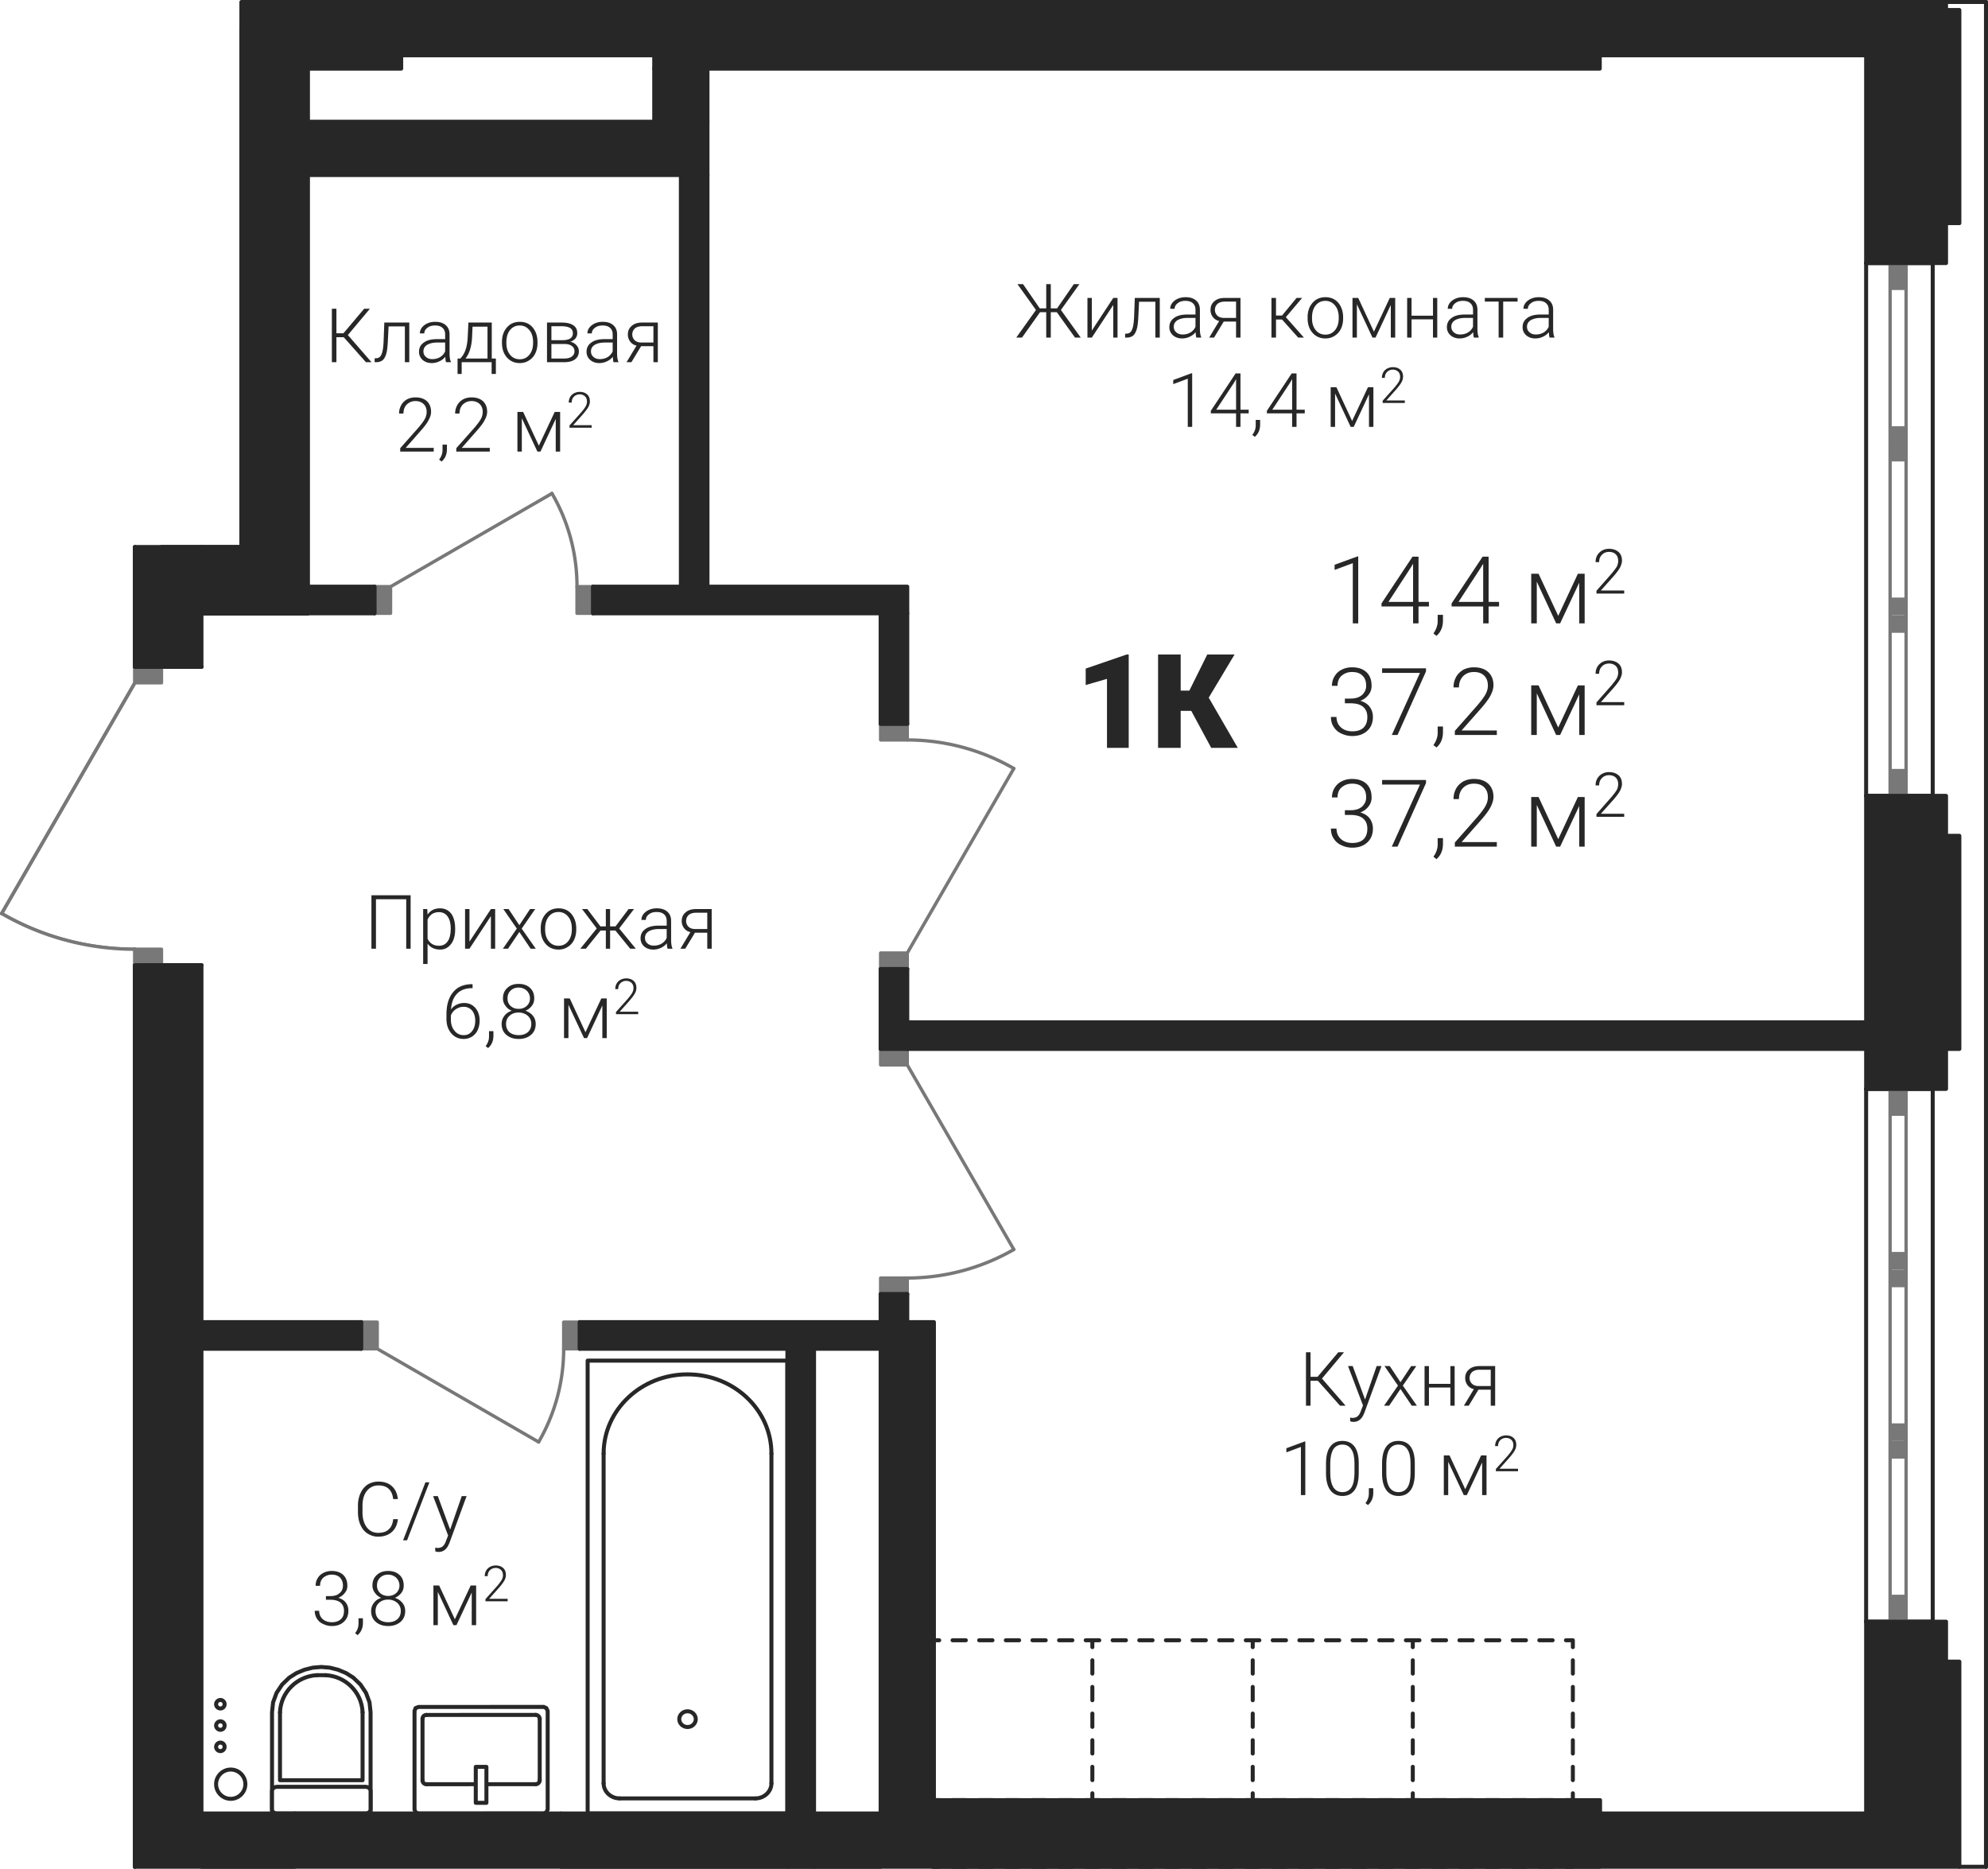 <?xml version='1.0' encoding='utf-8'?>
<ns0:svg xmlns:ns0="http://www.w3.org/2000/svg" xmlns:ns1="http://www.w3.org/1999/xlink" viewBox="0 0 211.573 198.851"><ns0:defs><ns0:clipPath id="a"><ns0:path d="M3121 1146h19v9h-19zm0 0" /></ns0:clipPath><ns0:clipPath id="b"><ns0:path d="m3057.793 1097.184 14.176-24.551v-14.453h11.336v-57.992h185.672v198.425h-197.008v-97.632l-4.934-.43-4.762-1.278z" clip-rule="evenodd" /></ns0:clipPath><ns0:clipPath id="c"><ns0:path d="M3121 1189h3v3h-3zm0 0" /></ns0:clipPath><ns0:clipPath id="d"><ns0:path d="m3057.793 1097.184 14.176-24.551v-14.453h11.336v-57.992h185.672v198.425h-197.008v-97.632l-4.934-.43-4.762-1.278z" clip-rule="evenodd" /></ns0:clipPath><ns0:clipPath id="e"><ns0:path d="M3137 1189h3v3h-3zm0 0" /></ns0:clipPath><ns0:clipPath id="f"><ns0:path d="m3057.793 1097.184 14.176-24.551v-14.453h11.336v-57.992h185.672v198.425h-197.008v-97.632l-4.934-.43-4.762-1.278z" clip-rule="evenodd" /></ns0:clipPath><ns0:clipPath id="g"><ns0:path d="M3129 1181h3v3h-3zm0 0" /></ns0:clipPath><ns0:clipPath id="h"><ns0:path d="m3057.793 1097.184 14.176-24.551v-14.453h11.336v-57.992h185.672v198.425h-197.008v-97.632l-4.934-.43-4.762-1.278z" clip-rule="evenodd" /></ns0:clipPath><ns0:clipPath id="i"><ns0:path d="M3114 1189h2v2h-2zm0 0" /></ns0:clipPath><ns0:clipPath id="j"><ns0:path d="m3057.793 1097.184 14.176-24.551v-14.453h11.336v-57.992h185.672v198.425h-197.008v-97.632l-4.934-.43-4.762-1.278z" clip-rule="evenodd" /></ns0:clipPath><ns0:clipPath id="k"><ns0:path d="M3114 1182h2v2h-2zm0 0" /></ns0:clipPath><ns0:clipPath id="l"><ns0:path d="m3057.793 1097.184 14.176-24.551v-14.453h11.336v-57.992h185.672v198.425h-197.008v-97.632l-4.934-.43-4.762-1.278z" clip-rule="evenodd" /></ns0:clipPath><ns0:clipPath id="m"><ns0:path d="M3102 1182h2v2h-2zm0 0" /></ns0:clipPath><ns0:clipPath id="n"><ns0:path d="m3057.793 1097.184 14.176-24.551v-14.453h11.336v-57.992h185.672v198.425h-197.008v-97.632l-4.934-.43-4.762-1.278z" clip-rule="evenodd" /></ns0:clipPath><ns0:clipPath id="o"><ns0:path d="M3102 1189h2v2h-2zm0 0" /></ns0:clipPath><ns0:clipPath id="p"><ns0:path d="m3057.793 1097.184 14.176-24.551v-14.453h11.336v-57.992h185.672v198.425h-197.008v-97.632l-4.934-.43-4.762-1.278z" clip-rule="evenodd" /></ns0:clipPath><ns0:clipPath id="q"><ns0:path d="M3092 1178h5v5h-5zm0 0" /></ns0:clipPath><ns0:clipPath id="r"><ns0:path d="m3057.793 1097.184 14.176-24.551v-14.453h11.336v-57.992h185.672v198.425h-197.008v-97.632l-4.934-.43-4.762-1.278z" clip-rule="evenodd" /></ns0:clipPath><ns0:clipPath id="s"><ns0:path d="M3087 1178h5v5h-5zm0 0" /></ns0:clipPath><ns0:clipPath id="t"><ns0:path d="m3057.793 1097.184 14.176-24.551v-14.453h11.336v-57.992h185.672v198.425h-197.008v-97.632l-4.934-.43-4.762-1.278z" clip-rule="evenodd" /></ns0:clipPath><ns0:clipPath id="u"><ns0:path d="M3063 1028h10v4h-10zm0 0" /></ns0:clipPath><ns0:clipPath id="v"><ns0:path d="m3057.793 1097.184 14.176-24.551v-14.453h11.336v-57.992h185.672v198.425h-197.008v-97.632l-4.934-.43-4.762-1.278z" clip-rule="evenodd" /></ns0:clipPath><ns0:clipPath id="w"><ns0:path d="M3063 1031h10v3h-10zm0 0" /></ns0:clipPath><ns0:clipPath id="x"><ns0:path d="m3057.793 1097.184 14.176-24.551v-14.453h11.336v-57.992h185.672v198.425h-197.008v-97.632l-4.934-.43-4.762-1.278z" clip-rule="evenodd" /></ns0:clipPath><ns0:clipPath id="y"><ns0:path d="M3080 1188h4v4h-4zm0 0" /></ns0:clipPath><ns0:clipPath id="z"><ns0:path d="m3057.793 1097.184 14.176-24.551v-14.453h11.336v-57.992h185.672v198.425h-197.008v-97.632l-4.934-.43-4.762-1.278z" clip-rule="evenodd" /></ns0:clipPath><ns0:clipPath id="A"><ns0:path d="M3080 1185h2v2h-2zm0 0" /></ns0:clipPath><ns0:clipPath id="B"><ns0:path d="m3057.793 1097.184 14.176-24.551v-14.453h11.336v-57.992h185.672v198.425h-197.008v-97.632l-4.934-.43-4.762-1.278z" clip-rule="evenodd" /></ns0:clipPath><ns0:clipPath id="C"><ns0:path d="M3080 1182h2v3h-2zm0 0" /></ns0:clipPath><ns0:clipPath id="D"><ns0:path d="m3057.793 1097.184 14.176-24.551v-14.453h11.336v-57.992h185.672v198.425h-197.008v-97.632l-4.934-.43-4.762-1.278z" clip-rule="evenodd" /></ns0:clipPath><ns0:clipPath id="E"><ns0:path d="M3080 1180h2v2h-2zm0 0" /></ns0:clipPath><ns0:clipPath id="F"><ns0:path d="m3057.793 1097.184 14.176-24.551v-14.453h11.336v-57.992h185.672v198.425h-197.008v-97.632l-4.934-.43-4.762-1.278z" clip-rule="evenodd" /></ns0:clipPath><ns0:clipPath id="G"><ns0:path d="M3199 1059h4v8h-4zm0 0" /></ns0:clipPath><ns0:clipPath id="H"><ns0:path d="m3057.793 1097.184 14.176-24.551v-14.453h11.336v-57.992h185.672v198.425h-197.008v-97.632l-4.934-.43-4.762-1.278z" clip-rule="evenodd" /></ns0:clipPath><ns0:clipPath id="J"><ns0:path d="M3204 1059h6v8h-6zm0 0" /></ns0:clipPath><ns0:clipPath id="K"><ns0:path d="m3057.793 1097.184 14.176-24.551v-14.453h11.336v-57.992h185.672v198.425h-197.008v-97.632l-4.934-.43-4.762-1.278z" clip-rule="evenodd" /></ns0:clipPath><ns0:clipPath id="M"><ns0:path d="M3210 1065h2v3h-2zm0 0" /></ns0:clipPath><ns0:clipPath id="N"><ns0:path d="m3057.793 1097.184 14.176-24.551v-14.453h11.336v-57.992h185.672v198.425h-197.008v-97.632l-4.934-.43-4.762-1.278z" clip-rule="evenodd" /></ns0:clipPath><ns0:clipPath id="P"><ns0:path d="M3212 1059h6v8h-6zm0 0" /></ns0:clipPath><ns0:clipPath id="Q"><ns0:path d="m3057.793 1097.184 14.176-24.551v-14.453h11.336v-57.992h185.672v198.425h-197.008v-97.632l-4.934-.43-4.762-1.278z" clip-rule="evenodd" /></ns0:clipPath><ns0:clipPath id="R"><ns0:path d="M3217 1066h1v1h-1zm0 0" /></ns0:clipPath><ns0:clipPath id="S"><ns0:path d="m3057.793 1097.184 14.176-24.551v-14.453h11.336v-57.992h185.672v198.425h-197.008v-97.632l-4.934-.43-4.762-1.278z" clip-rule="evenodd" /></ns0:clipPath><ns0:clipPath id="U"><ns0:path d="M3220 1061h7v6h-7zm0 0" /></ns0:clipPath><ns0:clipPath id="V"><ns0:path d="m3057.793 1097.184 14.176-24.551v-14.453h11.336v-57.992h185.672v198.425h-197.008v-97.632l-4.934-.43-4.762-1.278z" clip-rule="evenodd" /></ns0:clipPath><ns0:clipPath id="X"><ns0:path d="M3227 1058h4v6h-4zm0 0" /></ns0:clipPath><ns0:clipPath id="Y"><ns0:path d="m3057.793 1097.184 14.176-24.551v-14.453h11.336v-57.992h185.672v198.425h-197.008v-97.632l-4.934-.43-4.762-1.278z" clip-rule="evenodd" /></ns0:clipPath><ns0:clipPath id="aa"><ns0:path d="M3199 1070h5v9h-5zm0 0" /></ns0:clipPath><ns0:clipPath id="ab"><ns0:path d="m3057.793 1097.184 14.176-24.551v-14.453h11.336v-57.992h185.672v198.425h-197.008v-97.632l-4.934-.43-4.762-1.278z" clip-rule="evenodd" /></ns0:clipPath><ns0:clipPath id="ad"><ns0:path d="M3204 1071h6v8h-6zm0 0" /></ns0:clipPath><ns0:clipPath id="ae"><ns0:path d="m3057.793 1097.184 14.176-24.551v-14.453h11.336v-57.992h185.672v198.425h-197.008v-97.632l-4.934-.43-4.762-1.278z" clip-rule="evenodd" /></ns0:clipPath><ns0:clipPath id="ag"><ns0:path d="M3210 1077h2v3h-2zm0 0" /></ns0:clipPath><ns0:clipPath id="ah"><ns0:path d="m3057.793 1097.184 14.176-24.551v-14.453h11.336v-57.992h185.672v198.425h-197.008v-97.632l-4.934-.43-4.762-1.278z" clip-rule="evenodd" /></ns0:clipPath><ns0:clipPath id="ai"><ns0:path d="M3212 1070h5v9h-5zm0 0" /></ns0:clipPath><ns0:clipPath id="aj"><ns0:path d="m3057.793 1097.184 14.176-24.551v-14.453h11.336v-57.992h185.672v198.425h-197.008v-97.632l-4.934-.43-4.762-1.278z" clip-rule="evenodd" /></ns0:clipPath><ns0:clipPath id="al"><ns0:path d="M3217 1078h1v1h-1zm0 0" /></ns0:clipPath><ns0:clipPath id="am"><ns0:path d="m3057.793 1097.184 14.176-24.551v-14.453h11.336v-57.992h185.672v198.425h-197.008v-97.632l-4.934-.43-4.762-1.278z" clip-rule="evenodd" /></ns0:clipPath><ns0:clipPath id="an"><ns0:path d="M3220 1072h7v7h-7zm0 0" /></ns0:clipPath><ns0:clipPath id="ao"><ns0:path d="m3057.793 1097.184 14.176-24.551v-14.453h11.336v-57.992h185.672v198.425h-197.008v-97.632l-4.934-.43-4.762-1.278z" clip-rule="evenodd" /></ns0:clipPath><ns0:clipPath id="ap"><ns0:path d="M3227 1070h4v6h-4zm0 0" /></ns0:clipPath><ns0:clipPath id="aq"><ns0:path d="m3057.793 1097.184 14.176-24.551v-14.453h11.336v-57.992h185.672v198.425h-197.008v-97.632l-4.934-.43-4.762-1.278z" clip-rule="evenodd" /></ns0:clipPath><ns0:clipPath id="ar"><ns0:path d="M3199 1082h5v9h-5zm0 0" /></ns0:clipPath><ns0:clipPath id="as"><ns0:path d="m3057.793 1097.184 14.176-24.551v-14.453h11.336v-57.992h185.672v198.425h-197.008v-97.632l-4.934-.43-4.762-1.278z" clip-rule="evenodd" /></ns0:clipPath><ns0:clipPath id="at"><ns0:path d="M3204 1082h6v9h-6zm0 0" /></ns0:clipPath><ns0:clipPath id="au"><ns0:path d="m3057.793 1097.184 14.176-24.551v-14.453h11.336v-57.992h185.672v198.425h-197.008v-97.632l-4.934-.43-4.762-1.278z" clip-rule="evenodd" /></ns0:clipPath><ns0:clipPath id="av"><ns0:path d="M3210 1089h2v3h-2zm0 0" /></ns0:clipPath><ns0:clipPath id="aw"><ns0:path d="m3057.793 1097.184 14.176-24.551v-14.453h11.336v-57.992h185.672v198.425h-197.008v-97.632l-4.934-.43-4.762-1.278z" clip-rule="evenodd" /></ns0:clipPath><ns0:clipPath id="ax"><ns0:path d="M3212 1082h5v9h-5zm0 0" /></ns0:clipPath><ns0:clipPath id="ay"><ns0:path d="m3057.793 1097.184 14.176-24.551v-14.453h11.336v-57.992h185.672v198.425h-197.008v-97.632l-4.934-.43-4.762-1.278z" clip-rule="evenodd" /></ns0:clipPath><ns0:clipPath id="az"><ns0:path d="M3217 1090h1v1h-1zm0 0" /></ns0:clipPath><ns0:clipPath id="aA"><ns0:path d="m3057.793 1097.184 14.176-24.551v-14.453h11.336v-57.992h185.672v198.425h-197.008v-97.632l-4.934-.43-4.762-1.278z" clip-rule="evenodd" /></ns0:clipPath><ns0:clipPath id="aB"><ns0:path d="M3220 1084h7v7h-7zm0 0" /></ns0:clipPath><ns0:clipPath id="aC"><ns0:path d="m3057.793 1097.184 14.176-24.551v-14.453h11.336v-57.992h185.672v198.425h-197.008v-97.632l-4.934-.43-4.762-1.278z" clip-rule="evenodd" /></ns0:clipPath><ns0:clipPath id="aD"><ns0:path d="M3227 1082h4v5h-4zm0 0" /></ns0:clipPath><ns0:clipPath id="aE"><ns0:path d="m3057.793 1097.184 14.176-24.551v-14.453h11.336v-57.992h185.672v198.425h-197.008v-97.632l-4.934-.43-4.762-1.278z" clip-rule="evenodd" /></ns0:clipPath><ns0:clipPath id="aF"><ns0:path d="M3173 1069h5v11h-5zm0 0" /></ns0:clipPath><ns0:clipPath id="aG"><ns0:path d="m3057.793 1097.184 14.176-24.551v-14.453h11.336v-57.992h185.672v198.425h-197.008v-97.632l-4.934-.43-4.762-1.278z" clip-rule="evenodd" /></ns0:clipPath><ns0:clipPath id="aI"><ns0:path d="M3180 1069h10v11h-10zm0 0" /></ns0:clipPath><ns0:clipPath id="aJ"><ns0:path d="m3057.793 1097.184 14.176-24.551v-14.453h11.336v-57.992h185.672v198.425h-197.008v-97.632l-4.934-.43-4.762-1.278z" clip-rule="evenodd" /></ns0:clipPath><ns0:clipPath id="aL"><ns0:path d="M3095 1157h13v9h-13zm0 0" /></ns0:clipPath><ns0:clipPath id="aM"><ns0:path d="m3057.793 1097.184 14.176-24.551v-14.453h11.336v-57.992h185.672v198.425h-197.008v-97.632l-4.934-.43-4.762-1.278z" clip-rule="evenodd" /></ns0:clipPath><ns0:clipPath id="aQ"><ns0:path d="M3091 1167h10v7h-10zm0 0" /></ns0:clipPath><ns0:clipPath id="aR"><ns0:path d="m3057.793 1097.184 14.176-24.551v-14.453h11.336v-57.992h185.672v198.425h-197.008v-97.632l-4.934-.43-4.762-1.278z" clip-rule="evenodd" /></ns0:clipPath><ns0:clipPath id="aV"><ns0:path d="M3101 1172h1v1h-1zm0 0" /></ns0:clipPath><ns0:clipPath id="aW"><ns0:path d="m3057.793 1097.184 14.176-24.551v-14.453h11.336v-57.992h185.672v198.425h-197.008v-97.632l-4.934-.43-4.762-1.278z" clip-rule="evenodd" /></ns0:clipPath><ns0:clipPath id="aY"><ns0:path d="M3103 1168h6v5h-6zm0 0" /></ns0:clipPath><ns0:clipPath id="aZ"><ns0:path d="m3057.793 1097.184 14.176-24.551v-14.453h11.336v-57.992h185.672v198.425h-197.008v-97.632l-4.934-.43-4.762-1.278z" clip-rule="evenodd" /></ns0:clipPath><ns0:clipPath id="bb"><ns0:path d="M3109 1166h3v5h-3zm0 0" /></ns0:clipPath><ns0:clipPath id="bc"><ns0:path d="m3057.793 1097.184 14.176-24.551v-14.453h11.336v-57.992h185.672v198.425h-197.008v-97.632l-4.934-.43-4.762-1.278z" clip-rule="evenodd" /></ns0:clipPath><ns0:clipPath id="be"><ns0:path d="M3196 1143h21v9h-21zm0 0" /></ns0:clipPath><ns0:clipPath id="bf"><ns0:path d="m3057.793 1097.184 14.176-24.551v-14.453h11.336v-57.992h185.672v198.425h-197.008v-97.632l-4.934-.43-4.762-1.278z" clip-rule="evenodd" /></ns0:clipPath><ns0:clipPath id="bk"><ns0:path d="M3194 1153h15v8h-15zm0 0" /></ns0:clipPath><ns0:clipPath id="bl"><ns0:path d="m3057.793 1097.184 14.176-24.551v-14.453h11.336v-57.992h185.672v198.425h-197.008v-97.632l-4.934-.43-4.762-1.278z" clip-rule="evenodd" /></ns0:clipPath><ns0:clipPath id="bo"><ns0:path d="M3208 1159h1v1h-1zm0 0" /></ns0:clipPath><ns0:clipPath id="bp"><ns0:path d="m3057.793 1097.184 14.176-24.551v-14.453h11.336v-57.992h185.672v198.425h-197.008v-97.632l-4.934-.43-4.762-1.278z" clip-rule="evenodd" /></ns0:clipPath><ns0:clipPath id="bq"><ns0:path d="M3211 1154h5v6h-5zm0 0" /></ns0:clipPath><ns0:clipPath id="br"><ns0:path d="m3057.793 1097.184 14.176-24.551v-14.453h11.336v-57.992h185.672v198.425h-197.008v-97.632l-4.934-.43-4.762-1.278z" clip-rule="evenodd" /></ns0:clipPath><ns0:clipPath id="bs"><ns0:path d="M3216 1152h4v5h-4zm0 0" /></ns0:clipPath><ns0:clipPath id="bt"><ns0:path d="m3057.793 1097.184 14.176-24.551v-14.453h11.336v-57.992h185.672v198.425h-197.008v-97.632l-4.934-.43-4.762-1.278z" clip-rule="evenodd" /></ns0:clipPath><ns0:clipPath id="bu"><ns0:path d="M3165 1030h26v6h-26zm0 0" /></ns0:clipPath><ns0:clipPath id="bv"><ns0:path d="m3057.793 1097.184 14.176-24.551v-14.453h11.336v-57.992h185.672v198.425h-197.008v-97.632l-4.934-.43-4.762-1.278z" clip-rule="evenodd" /></ns0:clipPath><ns0:clipPath id="bA"><ns0:path d="M3192 1031h32v5h-32zm0 0" /></ns0:clipPath><ns0:clipPath id="bB"><ns0:path d="m3057.793 1097.184 14.176-24.551v-14.453h11.336v-57.992h185.672v198.425h-197.008v-97.632l-4.934-.43-4.762-1.278z" clip-rule="evenodd" /></ns0:clipPath><ns0:clipPath id="bF"><ns0:path d="M3182 1039h15v8h-15zm0 0" /></ns0:clipPath><ns0:clipPath id="bG"><ns0:path d="m3057.793 1097.184 14.176-24.551v-14.453h11.336v-57.992h185.672v198.425h-197.008v-97.632l-4.934-.43-4.762-1.278z" clip-rule="evenodd" /></ns0:clipPath><ns0:clipPath id="bI"><ns0:path d="M3196 1045h1v1h-1zm0 0" /></ns0:clipPath><ns0:clipPath id="bJ"><ns0:path d="m3057.793 1097.184 14.176-24.551v-14.453h11.336v-57.992h185.672v198.425h-197.008v-97.632l-4.934-.43-4.762-1.278z" clip-rule="evenodd" /></ns0:clipPath><ns0:clipPath id="bK"><ns0:path d="M3199 1041h5v5h-5zm0 0" /></ns0:clipPath><ns0:clipPath id="bL"><ns0:path d="m3057.793 1097.184 14.176-24.551v-14.453h11.336v-57.992h185.672v198.425h-197.008v-97.632l-4.934-.43-4.762-1.278z" clip-rule="evenodd" /></ns0:clipPath><ns0:clipPath id="bM"><ns0:path d="M3204 1039h4v4h-4zm0 0" /></ns0:clipPath><ns0:clipPath id="bN"><ns0:path d="m3057.793 1097.184 14.176-24.551v-14.453h11.336v-57.992h185.672v198.425h-197.008v-97.632l-4.934-.43-4.762-1.278z" clip-rule="evenodd" /></ns0:clipPath><ns0:clipPath id="bO"><ns0:path d="M3097 1095h37v8h-37zm0 0" /></ns0:clipPath><ns0:clipPath id="bP"><ns0:path d="m3057.793 1097.184 14.176-24.551v-14.453h11.336v-57.992h185.672v198.425h-197.008v-97.632l-4.934-.43-4.762-1.278z" clip-rule="evenodd" /></ns0:clipPath><ns0:clipPath id="bT"><ns0:path d="M3105 1104h10v8h-10zm0 0" /></ns0:clipPath><ns0:clipPath id="bU"><ns0:path d="m3057.793 1097.184 14.176-24.551v-14.453h11.336v-57.992h185.672v198.425h-197.008v-97.632l-4.934-.43-4.762-1.278z" clip-rule="evenodd" /></ns0:clipPath><ns0:clipPath id="bW"><ns0:path d="M3115 1110h1v1h-1zm0 0" /></ns0:clipPath><ns0:clipPath id="bX"><ns0:path d="m3057.793 1097.184 14.176-24.551v-14.453h11.336v-57.992h185.672v198.425h-197.008v-97.632l-4.934-.43-4.762-1.278z" clip-rule="evenodd" /></ns0:clipPath><ns0:clipPath id="bY"><ns0:path d="M3117 1106h6v5h-6zm0 0" /></ns0:clipPath><ns0:clipPath id="bZ"><ns0:path d="m3057.793 1097.184 14.176-24.551v-14.453h11.336v-57.992h185.672v198.425h-197.008v-97.632l-4.934-.43-4.762-1.278z" clip-rule="evenodd" /></ns0:clipPath><ns0:clipPath id="ca"><ns0:path d="M3123 1104h3v4h-3zm0 0" /></ns0:clipPath><ns0:clipPath id="cb"><ns0:path d="m3057.793 1097.184 14.176-24.551v-14.453h11.336v-57.992h185.672v198.425h-197.008v-97.632l-4.934-.43-4.762-1.278z" clip-rule="evenodd" /></ns0:clipPath><ns0:clipPath id="cc"><ns0:path d="M3092 1032h36v8h-36zm0 0" /></ns0:clipPath><ns0:clipPath id="cd"><ns0:path d="m3057.793 1097.184 14.176-24.551v-14.453h11.336v-57.992h185.672v198.425h-197.008v-97.632l-4.934-.43-4.762-1.278z" clip-rule="evenodd" /></ns0:clipPath><ns0:clipPath id="cg"><ns0:path d="M3100 1042h10v8h-10zm0 0" /></ns0:clipPath><ns0:clipPath id="ch"><ns0:path d="m3057.793 1097.184 14.176-24.551v-14.453h11.336v-57.992h185.672v198.425h-197.008v-97.632l-4.934-.43-4.762-1.278z" clip-rule="evenodd" /></ns0:clipPath><ns0:clipPath id="cj"><ns0:path d="M3110 1048h1v1h-1zm0 0" /></ns0:clipPath><ns0:clipPath id="ck"><ns0:path d="m3057.793 1097.184 14.176-24.551v-14.453h11.336v-57.992h185.672v198.425h-197.008v-97.632l-4.934-.43-4.762-1.278z" clip-rule="evenodd" /></ns0:clipPath><ns0:clipPath id="cl"><ns0:path d="M3112 1043h6v6h-6zm0 0" /></ns0:clipPath><ns0:clipPath id="cm"><ns0:path d="m3057.793 1097.184 14.176-24.551v-14.453h11.336v-57.992h185.672v198.425h-197.008v-97.632l-4.934-.43-4.762-1.278z" clip-rule="evenodd" /></ns0:clipPath><ns0:clipPath id="cn"><ns0:path d="M3118 1041h3v5h-3zm0 0" /></ns0:clipPath><ns0:clipPath id="co"><ns0:path d="m3057.793 1097.184 14.176-24.551v-14.453h11.336v-57.992h185.672v198.425h-197.008v-97.632l-4.934-.43-4.762-1.278z" clip-rule="evenodd" /></ns0:clipPath><ns0:clipPath id="cp"><ns0:path d="M3114 1143h4v11h-4zm0 0" /></ns0:clipPath><ns0:clipPath id="cq"><ns0:path d="m3057.793 1097.184 14.176-24.551v-14.453h11.336v-57.992h185.672v198.425h-197.008v-97.632l-4.934-.43-4.762-1.278z" clip-rule="evenodd" /></ns0:clipPath><ns0:clipPath id="cr"><ns0:path d="M3057 1097h16v5h-16zm0 0" /></ns0:clipPath><ns0:clipPath id="cs"><ns0:path d="m3057.793 1097.184 14.176-24.551v-14.453h11.336v-57.992h185.672v198.425h-197.008v-97.632l-4.934-.43-4.762-1.278z" clip-rule="evenodd" /></ns0:clipPath><ns0:clipPath id="ct"><ns0:path d="M3153 1132h13v5h-13zm0 0" /></ns0:clipPath><ns0:clipPath id="cu"><ns0:path d="m3057.793 1097.184 14.176-24.551v-14.453h11.336v-57.992h185.672v198.425h-197.008v-97.632l-4.934-.43-4.762-1.278z" clip-rule="evenodd" /></ns0:clipPath><ns0:clipPath id="cv"><ns0:path d="M3153 1078h13v4h-13zm0 0" /></ns0:clipPath><ns0:clipPath id="cw"><ns0:path d="m3057.793 1097.184 14.176-24.551v-14.453h11.336v-57.992h185.672v198.425h-197.008v-97.632l-4.934-.43-4.762-1.278z" clip-rule="evenodd" /></ns0:clipPath><ns0:clipPath id="cx"><ns0:path d="M3116 1052h4v11h-4zm0 0" /></ns0:clipPath><ns0:clipPath id="cy"><ns0:path d="m3057.793 1097.184 14.176-24.551v-14.453h11.336v-57.992h185.672v198.425h-197.008v-97.632l-4.934-.43-4.762-1.278z" clip-rule="evenodd" /></ns0:clipPath><ns0:path id="I" d="M3.375 0h-.578v-6.406l-1.938.718v-.546l2.438-.891h.078Zm0 0" /><ns0:path id="L" d="M4.25-2.281h1.11v.484H4.25V0h-.578v-1.797H.312v-.328L3.61-7.094h.641Zm-3.203 0h2.625v-4.063l-.266.438zm0 0" /><ns0:path id="O" d="m.625 1.328-.328-.25C.578.688.734.266.75-.156v-.75h.563v.61c0 .671-.22 1.218-.688 1.624m0 0" /><ns0:path id="W" d="M3.688-.797 5.78-5.28h.72V0h-.578v-4.328L3.89 0h-.422L1.406-4.437V0H.813v-5.281h.78zm0 0" /><ns0:path id="ac" d="M1.953-3.875h.61c.343 0 .64-.062.89-.172.25-.125.438-.281.563-.5.14-.187.203-.437.203-.703 0-.453-.125-.812-.39-1.062-.25-.266-.626-.391-1.11-.391-.453 0-.813.14-1.125.406-.282.25-.422.61-.422 1.063H.578c0-.375.094-.72.281-1.016.188-.312.438-.547.766-.703.328-.172.688-.25 1.094-.25.656 0 1.156.172 1.531.516.375.359.547.843.547 1.453 0 .343-.094.656-.313.937a1.9 1.9 0 0 1-.89.656c.437.125.781.344 1 .641s.343.656.343 1.078c0 .61-.203 1.11-.593 1.469q-.61.562-1.594.562c-.422 0-.812-.093-1.172-.265A1.8 1.8 0 0 1 .766-.86C.563-1.156.469-1.516.469-1.922h.594c0 .453.156.828.468 1.11q.47.42 1.219.421c.5 0 .906-.125 1.188-.39.265-.266.406-.625.406-1.125 0-.469-.14-.828-.453-1.094-.297-.25-.75-.375-1.344-.375h-.594zm0 0" /><ns0:path id="af" d="M5.047-6.766 2.016 0h-.61l3-6.61H.375v-.484h4.672zm0 0" /><ns0:path id="ak" d="M5.125 0H.656v-.437l2.438-2.766c.406-.485.687-.86.844-1.156.156-.313.234-.594.234-.891 0-.453-.125-.797-.39-1.062-.266-.266-.626-.391-1.094-.391-.485 0-.86.156-1.157.453-.297.313-.437.703-.437 1.188H.516c0-.391.078-.75.265-1.094.172-.328.438-.578.766-.782a2.46 2.46 0 0 1 1.14-.265c.657 0 1.157.172 1.532.516.36.343.547.796.547 1.39 0 .344-.11.703-.313 1.094-.203.39-.578.89-1.094 1.469L1.375-.484h3.75zm0 0" /><ns0:path id="Z" d="M3.39 0H.439v-.297l1.609-1.828q.398-.468.562-.75c.094-.219.141-.406.141-.594 0-.297-.078-.531-.25-.703s-.422-.266-.719-.266c-.328 0-.578.11-.765.313-.203.203-.297.453-.297.781H.344c0-.265.047-.5.172-.719q.188-.327.515-.515.329-.188.75-.188c.422 0 .766.125 1.016.344.234.219.36.531.36.922 0 .219-.079.453-.204.719-.14.265-.39.594-.734.984L.906-.328h2.485zm0 0" /><ns0:path id="aH" d="M5.719 0H3.406v-7.344l-2.265.657v-1.75l4.359-1.5h.219zm0 0" /><ns0:path id="aK" d="M4.266-3.937H3.14V0H.734v-9.937h2.407v3.843h.922l1.906-3.843h2.906l-2.75 4.593L9.219 0H6.39Zm0 0" /><ns0:path id="aN" d="M4.75-1.766c-.062.594-.281 1.047-.656 1.375-.36.313-.844.485-1.453.485-.422 0-.782-.125-1.11-.328S.953-.75.781-1.125C.594-1.515.516-1.953.5-2.453v-.735q0-.772.281-1.359a2.14 2.14 0 0 1 .75-.906 2.2 2.2 0 0 1 1.157-.313c.609 0 1.093.172 1.437.5.36.329.563.782.625 1.36h-.5c-.11-.969-.64-1.453-1.562-1.453-.516 0-.922.203-1.235.578-.312.39-.469.922-.469 1.61v.687c0 .656.157 1.187.454 1.578.296.39.703.594 1.203.594.515 0 .89-.125 1.14-.375q.399-.352.469-1.079Zm0 0" /><ns0:path id="aO" d="M.531.484H.11l2.375-6.171h.422Zm0 0" /><ns0:path id="aP" d="M1.938-.656 3.172-4.22h.515L1.876.72l-.094.219c-.234.515-.593.78-1.062.78a1 1 0 0 1-.36-.062l-.015-.39.25.03c.219 0 .422-.062.547-.171.14-.11.265-.312.359-.594L1.72-.03.125-4.22h.5zm0 0" /><ns0:path id="aS" d="M1.563-3.094h.5c.25 0 .5-.047.703-.14.187-.11.343-.235.453-.391.094-.172.156-.36.156-.578 0-.36-.11-.64-.312-.86-.204-.203-.5-.312-.891-.312-.36 0-.656.125-.89.328-.235.219-.344.5-.344.86h-.47c0-.297.063-.579.22-.813.14-.25.359-.437.609-.562a1.85 1.85 0 0 1 .875-.204c.531 0 .937.141 1.234.422s.438.672.438 1.157c0 .28-.078.53-.266.75a1.6 1.6 0 0 1-.703.53c.344.095.625.266.797.5.187.25.281.532.281.876 0 .484-.156.875-.484 1.172-.313.297-.735.453-1.266.453-.344 0-.656-.078-.937-.219a1.45 1.45 0 0 1-.657-.562 1.5 1.5 0 0 1-.234-.844h.469q0 .54.375.89c.265.22.578.329.984.329.39 0 .719-.11.938-.313.234-.203.343-.5.343-.89 0-.391-.125-.673-.375-.891-.234-.188-.593-.297-1.062-.297h-.485Zm0 0" /><ns0:path id="aT" d="M.5 1.063.234.859C.47.547.594.22.594-.125v-.61h.469v.5c0 .532-.188.97-.563 1.297m0 0" /><ns0:path id="aU" d="M3.875-4.219c0 .297-.078.563-.25.782a1.67 1.67 0 0 1-.687.53c.328.11.593.282.796.532s.297.547.297.875c0 .484-.172.875-.5 1.156-.328.282-.765.438-1.312.438S1.234-.062.906-.344c-.328-.281-.5-.672-.5-1.156 0-.328.094-.61.297-.875.188-.25.438-.422.781-.531a1.44 1.44 0 0 1-.671-.531 1.24 1.24 0 0 1-.266-.782c0-.484.156-.843.469-1.125.297-.281.703-.422 1.203-.422s.906.141 1.203.422c.312.282.453.657.453 1.125M3.563-1.5c0-.36-.126-.64-.376-.875a1.47 1.47 0 0 0-.968-.344c-.39 0-.719.11-.969.344-.25.219-.375.516-.375.875 0 .36.125.656.36.875.25.203.577.313.984.313.406 0 .734-.11.969-.313.25-.219.374-.516.374-.875m-.141-2.719c0-.328-.125-.61-.344-.828a1.27 1.27 0 0 0-.86-.328c-.359 0-.64.11-.859.328-.218.203-.328.484-.328.828q0 .492.328.797c.22.203.5.313.86.313.344 0 .64-.11.86-.313a1.05 1.05 0 0 0 .343-.797m0 0" /><ns0:path id="ba" d="m2.938-.625 1.687-3.594h.578V0h-.469v-3.469L3.11 0h-.328L1.125-3.547V0H.656v-4.219h.61zm0 0" /><ns0:path id="bg" d="M2-2.656h-.781V0H.734v-5.687h.485v2.609h.75l2.203-2.61h.61L2.437-2.89 4.953 0H4.36zm0 0" /><ns0:path id="bh" d="m1.938-2.5 1.14-1.719h.547L2.188-2.14 3.688 0H3.14L1.938-1.781.734 0H.188l1.484-2.14L.234-4.22h.563zm0 0" /><ns0:path id="bi" d="M3.844 0H3.39v-1.937H1.109V0H.641v-4.219h.468v1.89h2.282v-1.89h.453Zm0 0" /><ns0:path id="bj" d="M3.688-4.219V0h-.47v-1.703H1.907L.875 0H.359l1.063-1.766a1.1 1.1 0 0 1-.672-.421 1.2 1.2 0 0 1-.25-.766c0-.39.14-.688.422-.922.265-.234.64-.344 1.11-.344ZM.967-2.953c0 .25.095.453.25.61.157.155.376.234.657.25h1.344v-1.735H2.03c-.328 0-.594.078-.781.234a.85.85 0 0 0-.281.64m0 0" /><ns0:path id="bm" d="M2.703 0h-.469v-5.125l-1.546.578v-.437l1.937-.72h.078zm0 0" /><ns0:path id="bn" d="M3.953-2.375c0 .813-.14 1.422-.437 1.844-.297.406-.72.625-1.297.625-.563 0-1-.219-1.297-.625s-.453-1-.453-1.766v-1.031c0-.797.14-1.406.437-1.813.297-.421.735-.625 1.297-.625.578 0 1 .204 1.297.594.297.406.453.984.453 1.766zM3.5-3.391c0-.656-.11-1.14-.328-1.468-.219-.344-.531-.516-.969-.516-.406 0-.734.172-.953.5-.203.328-.312.797-.328 1.438v1.124c0 .657.125 1.141.328 1.485.234.344.547.516.969.516.406 0 .734-.172.953-.5.219-.344.312-.829.328-1.485zm0 0" /><ns0:path id="bw" d="M4.406-2.703h-.64V0H3.28v-2.703h-.656L.703 0h-.61l2.095-2.937-1.97-2.75h.595l1.78 2.578h.688v-2.578h.485v2.578h.672l1.78-2.578h.595l-1.97 2.75L6.954 0h-.61Zm0 0" /><ns0:path id="bx" d="M3.39-4.219h.454V0H3.39v-3.469L1.109 0H.641v-4.219h.468V-.75Zm0 0" /><ns0:path id="by" d="M3.86-4.219V0h-.47v-3.812H1.657l-.078 1.578c-.031.593-.078 1.03-.172 1.343s-.218.532-.375.672C.86-.079.625 0 .344 0H.172v-.406l.14-.016a.585.585 0 0 0 .579-.39q.188-.375.234-1.36l.078-2.047Zm0 0" /><ns0:path id="bz" d="M3.266 0c-.047-.125-.063-.328-.079-.578a1.7 1.7 0 0 1-.624.484 1.9 1.9 0 0 1-.813.188c-.406 0-.734-.125-.984-.344a1.13 1.13 0 0 1-.375-.86q0-.632.515-.984c.328-.25.813-.36 1.422-.36h.844v-.483c0-.297-.078-.532-.266-.704-.187-.187-.469-.265-.812-.265-.328 0-.61.078-.813.25-.218.156-.328.36-.328.594H.484c0-.344.157-.626.47-.876.312-.234.702-.359 1.155-.359.47 0 .844.11 1.11.344.281.234.422.562.422 1v2c0 .406.046.703.14.906V0ZM1.813-.328c.312 0 .593-.078.828-.219.25-.156.422-.36.53-.61v-.937h-.827c-.469 0-.828.094-1.094.25-.266.172-.39.407-.39.688 0 .234.078.437.265.593.172.157.39.235.688.235m0 0" /><ns0:path id="bC" d="M1.75-1.922h-.64V0H.624v-4.219h.484v1.875h.641l1.547-1.875h.594L2.156-2.172 4.078 0h-.61Zm0 0" /><ns0:path id="bD" d="M.344-2.172c0-.406.078-.765.234-1.094.172-.328.39-.578.672-.765.281-.172.61-.266.984-.266.563 0 1.016.188 1.36.578.344.406.531.922.531 1.578v.094c0 .422-.078.781-.234 1.11a1.76 1.76 0 0 1-.672.75q-.422.28-.985.28C1.688.094 1.22-.108.875-.5.515-.906.344-1.422.344-2.078Zm.469.125c0 .516.125.922.39 1.25.266.328.61.485 1.031.485.422 0 .766-.157 1.032-.485.265-.328.39-.75.39-1.281v-.094a2.3 2.3 0 0 0-.172-.89 1.57 1.57 0 0 0-.515-.626 1.27 1.27 0 0 0-.735-.218c-.421 0-.765.156-1.03.484-.266.328-.391.766-.391 1.297Zm0 0" /><ns0:path id="bE" d="M3.64-3.828H2.11V0h-.485v-3.828H.156v-.39h3.485zm0 0" /><ns0:path id="bH" d="M3.406-1.828h.875v.39h-.875V0h-.469v-1.437H.25v-.266l2.64-3.984h.516Zm-2.578 0h2.11v-3.25l-.204.36Zm0 0" /><ns0:path id="bQ" d="M4.906 0h-.468v-5.266h-3.22V0H.735v-5.687h4.172Zm0 0" /><ns0:path id="bR" d="M4-2.062C4-1.406 3.86-.875 3.563-.5c-.297.39-.672.594-1.172.594-.578 0-1.016-.219-1.328-.625v2.156h-.47v-5.844h.438l.032.594c.296-.453.75-.672 1.328-.672.5 0 .89.188 1.187.563.281.39.422.922.422 1.609Zm-.469-.079c0-.546-.11-.968-.328-1.28s-.531-.47-.922-.47c-.297 0-.531.063-.75.204-.187.14-.36.328-.468.593v2.031c.109.25.28.438.484.563s.453.188.734.188c.406 0 .703-.157.922-.47q.328-.468.328-1.359m0 0" /><ns0:path id="bS" d="M3.828-1.937h-.562V0h-.453v-1.937H2.25L.688 0H.094l1.75-2.156L.28-4.22h.563l1.39 1.844h.579V-4.22h.453v1.844h.578l1.39-1.844h.579L4.234-2.156 6 0h-.594Zm0 0" /><ns0:path id="bV" d="M3.281-5.734v.422h-.047c-.687 0-1.218.187-1.609.593-.39.407-.594.953-.64 1.672.156-.219.359-.39.593-.5.25-.125.516-.187.813-.187.5 0 .89.187 1.187.53.297.345.453.782.453 1.345 0 .375-.078.703-.203 1a1.67 1.67 0 0 1-.61.703c-.25.156-.546.25-.874.25-.547 0-.985-.203-1.328-.594C.672-.906.5-1.406.5-2.047V-2.5c0-1.031.234-1.812.703-2.375.453-.562 1.11-.844 1.969-.86zm-.969 2.406c-.296 0-.562.094-.828.265-.25.172-.421.407-.515.672v.407c0 .484.125.89.39 1.203a1.2 1.2 0 0 0 .985.469c.375 0 .656-.141.89-.438.22-.281.329-.656.329-1.094q0-.656-.329-1.078a1.16 1.16 0 0 0-.921-.406m0 0" /><ns0:path id="ce" d="m.5-.39.219-.266c.328-.453.515-1.094.562-1.953l.078-1.61h2.485V-.39h.437v1.64h-.453V0H.641v1.25H.203V-.39zm.547 0H3.39v-3.391H1.797L1.75-2.687c-.047 1-.281 1.78-.703 2.296m0 0" /><ns0:path id="cf" d="M.656 0v-4.219h1.547c.547 0 .953.094 1.235.282.296.187.437.468.437.843 0 .219-.062.39-.187.563a1.2 1.2 0 0 1-.563.36c.281.046.484.171.656.358a.91.91 0 0 1 .266.641c0 .375-.14.672-.422.875C3.359-.094 2.953 0 2.469 0Zm.469-1.937v1.546h1.36c.343 0 .609-.062.796-.203a.65.65 0 0 0 .297-.578.65.65 0 0 0-.297-.562c-.187-.141-.453-.203-.797-.203Zm0-.407h1.172c.75 0 1.11-.25 1.11-.734 0-.266-.11-.453-.298-.563-.203-.125-.515-.187-.906-.187H1.125Zm0 0" /><ns0:path id="ci" d="M4.094 0H.53v-.36l1.953-2.202c.313-.376.547-.688.672-.922a1.6 1.6 0 0 0 .188-.72c0-.359-.11-.64-.313-.843-.219-.219-.515-.328-.875-.328-.39 0-.687.14-.937.375-.235.25-.344.563-.344.953H.406c0-.328.078-.61.219-.875.14-.266.344-.469.61-.625a1.96 1.96 0 0 1 .921-.219c.516 0 .922.141 1.219.407.281.28.438.64.438 1.125 0 .265-.079.547-.25.859-.157.328-.454.719-.876 1.188L1.11-.391h2.985Zm0 0" /><ns0:path id="bd" d="M2.703 0H.343v-.234l1.298-1.453c.203-.25.359-.454.437-.61a.96.96 0 0 0 .125-.469c0-.25-.062-.421-.203-.562a.8.8 0 0 0-.578-.219.84.84 0 0 0-.61.25c-.156.156-.234.36-.234.625H.266c0-.219.046-.406.14-.578s.235-.312.407-.406a1.3 1.3 0 0 1 .609-.156c.344 0 .61.093.812.28.188.173.282.423.282.735 0 .172-.047.375-.157.578-.109.203-.312.469-.578.781L.734-.266h1.97zm0 0" /></ns0:defs><ns0:path fill="#fff" fill-rule="evenodd" d="m14.353 101.006-4.934-.43-4.761-1.277-4.48-2.09 14.175-24.551V58.205h11.336V.213H211.36v198.425H14.353z" /><ns0:path fill="none" stroke="#272727" stroke-linecap="round" stroke-linejoin="round" stroke-miterlimit="10" stroke-width=".425" d="M80.4 191.365H65.943m-1.703-1.605v-35.083m17.859 35.083v-35.083m-19.559-9.894v48.187m21.258-48.187v48.187m0-48.187H62.54m21.258 48.187H62.54" /><ns0:g clip-path="url(#a)" transform="translate(-3057.616 -999.975)"><ns0:g clip-path="url(#b)"><ns0:path fill="none" stroke="#272727" stroke-linecap="round" stroke-linejoin="round" stroke-miterlimit="10" stroke-width=".425" d="M3121.856 1154.652c0-4.656 4-8.433 8.929-8.433 4.934 0 8.93 3.777 8.93 8.433" /></ns0:g></ns0:g><ns0:g clip-path="url(#c)" transform="translate(-3057.616 -999.975)"><ns0:g clip-path="url(#d)"><ns0:path fill="none" stroke="#272727" stroke-linecap="round" stroke-linejoin="round" stroke-miterlimit="10" stroke-width=".425" d="M3123.559 1191.34c-.938 0-1.703-.719-1.703-1.606" /></ns0:g></ns0:g><ns0:g clip-path="url(#e)" transform="translate(-3057.616 -999.975)"><ns0:g clip-path="url(#f)"><ns0:path fill="none" stroke="#272727" stroke-linecap="round" stroke-linejoin="round" stroke-miterlimit="10" stroke-width=".425" d="M3139.715 1189.734c0 .887-.766 1.606-1.7 1.606" /></ns0:g></ns0:g><ns0:g clip-path="url(#g)" transform="translate(-3057.616 -999.975)"><ns0:g clip-path="url(#h)"><ns0:path fill="none" stroke="#272727" stroke-linecap="round" stroke-linejoin="round" stroke-miterlimit="10" stroke-width=".425" d="M3131.664 1182.906c0-.465-.395-.836-.879-.836-.48 0-.879.371-.879.836s.399.84.879.84c.484 0 .88-.375.88-.84" /></ns0:g></ns0:g><ns0:path fill="#fff" fill-rule="evenodd" d="M44.54 192.974h13.325l.28-.125.141-.3V182.06l-.14-.3-.281-.126H44.54l-.312.122-.113.304v10.488l.113.301z" /><ns0:path fill="none" stroke="#272727" stroke-linecap="round" stroke-linejoin="round" stroke-miterlimit="10" stroke-width=".425" d="m44.54 192.974 13.325-.003m0-.001.28-.125m.001 0 .142-.3m-.002 0v-10.489m0 0-.141-.3m.001 0-.28-.125m-.001-.001-13.325.004m0 0-.312.122m0 0-.113.304m0 0v10.489m0 0 .113.3m0 .001.312.124m.852-3.117 11.621-.003m.426-.427v-6.52m-.426-.425-11.621.003m-.426.427v6.52" /><ns0:g clip-path="url(#i)" transform="translate(-3057.616 -999.975)"><ns0:g clip-path="url(#j)"><ns0:path fill="none" stroke="#272727" stroke-linecap="round" stroke-linejoin="round" stroke-miterlimit="10" stroke-width=".425" d="M3115.055 1189.402a.43.43 0 0 1-.426.426" /></ns0:g></ns0:g><ns0:g clip-path="url(#k)" transform="translate(-3057.616 -999.975)"><ns0:g clip-path="url(#l)"><ns0:path fill="none" stroke="#272727" stroke-linecap="round" stroke-linejoin="round" stroke-miterlimit="10" stroke-width=".425" d="M3114.629 1182.457c.227 0 .426.191.426.426" /></ns0:g></ns0:g><ns0:g clip-path="url(#m)" transform="translate(-3057.616 -999.975)"><ns0:g clip-path="url(#n)"><ns0:path fill="none" stroke="#272727" stroke-linecap="round" stroke-linejoin="round" stroke-miterlimit="10" stroke-width=".425" d="M3102.582 1182.887a.41.41 0 0 1 .426-.426" /></ns0:g></ns0:g><ns0:g clip-path="url(#o)" transform="translate(-3057.616 -999.975)"><ns0:g clip-path="url(#p)"><ns0:path fill="none" stroke="#272727" stroke-linecap="round" stroke-linejoin="round" stroke-miterlimit="10" stroke-width=".425" d="M3103.008 1189.832a.415.415 0 0 1-.426-.426" /></ns0:g></ns0:g><ns0:path fill="#fff" fill-rule="evenodd" d="M50.634 188.01v3.828h1.133v-3.828z" /><ns0:path fill="none" stroke="#272727" stroke-linecap="round" stroke-linejoin="round" stroke-miterlimit="10" stroke-width=".425" d="M50.634 188.01h1.133m0 0v3.828m0 0h-1.133m0 0v-3.829" /><ns0:path fill="#fff" fill-rule="evenodd" d="m39.439 182.2-.113-1.058-.372-1-.593-.894-.766-.735-.766-.484-.851-.355-.879-.22-.906-.073-.907.074-.878.218-.852.356-.766.484-.765.735-.594.894-.367 1-.113 1.059v10.77h10.488z" /><ns0:path fill="none" stroke="#272727" stroke-linecap="round" stroke-linejoin="round" stroke-miterlimit="10" stroke-width=".425" d="M39.439 182.2v10.77m0 0H28.95m0 0V182.2m0 0 .114-1.058m0 0 .367-1m0 0 .594-.894m0 0 .765-.735m0 0 .766-.484m0 0 .852-.355m0 0 .879-.22m0 .001.906-.075m0 0 .906.075m0 0 .88.219m-.001 0 .852.355m0 0 .765.484m0 0 .766.735m-.001 0 .594.894m0 0 .371 1m0 0 .114 1.059m-.852-.001v7.231m0 0h-4.394m0 0h-4.395m0 0v-7.23m3.942-3.945h.906" /><ns0:g clip-path="url(#q)" transform="translate(-3057.616 -999.975)"><ns0:g clip-path="url(#r)"><ns0:path fill="none" stroke="#272727" stroke-linecap="round" stroke-linejoin="round" stroke-miterlimit="10" stroke-width=".425" d="M3092.262 1178.23c2.129.098 3.855 1.81 3.941 3.946" /></ns0:g></ns0:g><ns0:g clip-path="url(#s)" transform="translate(-3057.616 -999.975)"><ns0:g clip-path="url(#t)"><ns0:path fill="none" stroke="#272727" stroke-linecap="round" stroke-linejoin="round" stroke-miterlimit="10" stroke-width=".425" d="M3087.414 1182.176c.085-2.137 1.816-3.848 3.941-3.946" /></ns0:g></ns0:g><ns0:path fill="#fff" fill-rule="evenodd" d="M38.927 190.135h-9.469l-.195.035-.172.098-.113.144-.027.168v1.95l.027.167.113.145.172.098.195.03h9.47l.198-.03.168-.098.114-.145.03-.168v-1.949l-.03-.168-.114-.144-.168-.098z" /><ns0:path fill="none" stroke="#272727" stroke-linecap="round" stroke-linejoin="round" stroke-miterlimit="10" stroke-width=".425" d="m38.927 190.134.199.036m.001 0 .167.097m0 0 .114.145m0 0 .03.168m.001 0v1.949m0 0-.031.168m0 0-.114.145m0 0-.167.097m0 .001-.199.03m-.001 0h-9.469m0 0-.195-.03m0 0-.173-.098m.001 0-.113-.145m0 0-.028-.168m0 0v-1.95m0 .001.029-.168m-.001 0 .113-.145m0 0 .173-.097m-.001 0 .196-.035m-.001-.001h9.47m172.432-68.597" /><ns0:g clip-path="url(#u)" transform="translate(-3057.616 -999.975)"><ns0:g clip-path="url(#v)"><ns0:path fill="none" stroke="#787878" stroke-linecap="round" stroke-linejoin="round" stroke-miterlimit="10" stroke-width=".354" d="M3071.969 1031.25c-2.95 0-5.813-.773-8.363-2.242" /></ns0:g></ns0:g><ns0:g clip-path="url(#w)" transform="translate(-3057.616 -999.975)"><ns0:g clip-path="url(#x)"><ns0:path fill="none" stroke="#787878" stroke-linecap="round" stroke-linejoin="round" stroke-miterlimit="10" stroke-width=".354" d="M3063.606 1033.488a16.7 16.7 0 0 1 8.363-2.238" /></ns0:g></ns0:g><ns0:path fill="none" stroke="#272727" stroke-linecap="round" stroke-linejoin="round" stroke-miterlimit="10" stroke-width=".425" d="M32.775 62.427v-4.222m-7.086 0h-4.25m0 7.085h11.336m0 0v-.03m0-7.055V18.627m0-5.672V7.302m-7.086-4.375v55.278M83.798 192.97h2.836m-2.836 5.668h2.836m0-5.668v-49.449m-2.836 0v49.45m-52.438-.001h-9.92m-.001 5.668h9.922M75.294 18.627v-5.672m-5.668 0H32.775m0 5.672h39.687m126.141 158.187v16.156m9.922 5.668v-21.824m0 0h-1.418m-8.504-65.199v4.254m7.086 0h1.418m0 0v-4.254m-8.504-22.675v19.843m8.504 2.832h1.418m0 0V88.939m0 .001h-1.418m-8.504-65.196v4.25m7.086 0h1.418m0 0v-4.25m-8.504-17.86v17.86m8.504 0h1.418m0 0V1.064m0 0h-1.418m-8.504 171.496v4.254m8.504 0v-4.254m0 0h-1.418m-7.086-87.875v4.254m8.504.001v-4.255m0 0h-1.418m1.418-83.621V.213m4.253 198.425V.213" /><ns0:g clip-path="url(#y)" transform="translate(-3057.616 -999.975)"><ns0:g clip-path="url(#z)"><ns0:path fill="none" stroke="#272727" stroke-linecap="round" stroke-linejoin="round" stroke-miterlimit="10" stroke-width=".425" d="M3083.73 1189.828c0-.86-.707-1.558-1.558-1.558s-1.559.699-1.559 1.558.707 1.559 1.559 1.559c.851 0 1.558-.7 1.558-1.559" /></ns0:g></ns0:g><ns0:g clip-path="url(#A)" transform="translate(-3057.616 -999.975)"><ns0:g clip-path="url(#B)"><ns0:path fill="none" stroke="#272727" stroke-linecap="round" stroke-linejoin="round" stroke-miterlimit="10" stroke-width=".425" d="M3081.52 1185.855a.45.45 0 0 0-.454-.453.47.47 0 0 0-.453.453c0 .254.227.454.453.454.256 0 .454-.2.454-.454" /></ns0:g></ns0:g><ns0:g clip-path="url(#C)" transform="translate(-3057.616 -999.975)"><ns0:g clip-path="url(#D)"><ns0:path fill="none" stroke="#272727" stroke-linecap="round" stroke-linejoin="round" stroke-miterlimit="10" stroke-width=".425" d="M3081.52 1183.59a.45.45 0 0 0-.454-.453.47.47 0 0 0-.453.453c0 .25.227.453.453.453a.45.45 0 0 0 .454-.453" /></ns0:g></ns0:g><ns0:g clip-path="url(#E)" transform="translate(-3057.616 -999.975)"><ns0:g clip-path="url(#F)"><ns0:path fill="none" stroke="#272727" stroke-linecap="round" stroke-linejoin="round" stroke-miterlimit="10" stroke-width=".425" d="M3081.52 1181.32a.45.45 0 0 0-.454-.453.47.47 0 0 0-.453.453c0 .254.227.453.453.453a.45.45 0 0 0 .454-.453" /></ns0:g></ns0:g><ns0:g clip-path="url(#G)" transform="translate(-3057.616 -999.975)"><ns0:g clip-path="url(#H)"><ns0:use ns1:href="#I" x="3198.791" y="1066.306" fill="#272727" /></ns0:g></ns0:g><ns0:g clip-path="url(#J)" transform="translate(-3057.616 -999.975)"><ns0:g clip-path="url(#K)"><ns0:use ns1:href="#L" x="3204.331" y="1066.306" fill="#272727" /></ns0:g></ns0:g><ns0:g clip-path="url(#M)" transform="translate(-3057.616 -999.975)"><ns0:g clip-path="url(#N)"><ns0:use ns1:href="#O" x="3209.871" y="1066.306" fill="#272727" /></ns0:g></ns0:g><ns0:g clip-path="url(#P)" transform="translate(-3057.616 -999.975)"><ns0:g clip-path="url(#Q)"><ns0:use ns1:href="#L" x="3211.791" y="1066.306" fill="#272727" /></ns0:g></ns0:g><ns0:g clip-path="url(#R)" transform="translate(-3057.616 -999.975)"><ns0:g clip-path="url(#S)"><ns0:use ns1:href="#T" x="3217.331" y="1066.306" fill="#272727" /></ns0:g></ns0:g><ns0:g clip-path="url(#U)" transform="translate(-3057.616 -999.975)"><ns0:g clip-path="url(#V)"><ns0:use ns1:href="#W" x="3219.763" y="1066.306" fill="#272727" /></ns0:g></ns0:g><ns0:g clip-path="url(#X)" transform="translate(-3057.616 -999.975)"><ns0:g clip-path="url(#Y)"><ns0:use ns1:href="#Z" x="3227.081" y="1063.136" fill="#272727" /></ns0:g></ns0:g><ns0:g clip-path="url(#aa)" transform="translate(-3057.616 -999.975)"><ns0:g clip-path="url(#ab)"><ns0:use ns1:href="#ac" x="3198.791" y="1078.186" fill="#272727" /></ns0:g></ns0:g><ns0:g clip-path="url(#ad)" transform="translate(-3057.616 -999.975)"><ns0:g clip-path="url(#ae)"><ns0:use ns1:href="#af" x="3204.331" y="1078.186" fill="#272727" /></ns0:g></ns0:g><ns0:g clip-path="url(#ag)" transform="translate(-3057.616 -999.975)"><ns0:g clip-path="url(#ah)"><ns0:use ns1:href="#O" x="3209.871" y="1078.186" fill="#272727" /></ns0:g></ns0:g><ns0:g clip-path="url(#ai)" transform="translate(-3057.616 -999.975)"><ns0:g clip-path="url(#aj)"><ns0:use ns1:href="#ak" x="3211.791" y="1078.186" fill="#272727" /></ns0:g></ns0:g><ns0:g clip-path="url(#al)" transform="translate(-3057.616 -999.975)"><ns0:g clip-path="url(#am)"><ns0:use ns1:href="#T" x="3217.331" y="1078.186" fill="#272727" /></ns0:g></ns0:g><ns0:g clip-path="url(#an)" transform="translate(-3057.616 -999.975)"><ns0:g clip-path="url(#ao)"><ns0:use ns1:href="#W" x="3219.763" y="1078.186" fill="#272727" /></ns0:g></ns0:g><ns0:g clip-path="url(#ap)" transform="translate(-3057.616 -999.975)"><ns0:g clip-path="url(#aq)"><ns0:use ns1:href="#Z" x="3227.081" y="1075.016" fill="#272727" /></ns0:g></ns0:g><ns0:g clip-path="url(#ar)" transform="translate(-3057.616 -999.975)"><ns0:g clip-path="url(#as)"><ns0:use ns1:href="#ac" x="3198.791" y="1090.066" fill="#272727" /></ns0:g></ns0:g><ns0:g clip-path="url(#at)" transform="translate(-3057.616 -999.975)"><ns0:g clip-path="url(#au)"><ns0:use ns1:href="#af" x="3204.331" y="1090.066" fill="#272727" /></ns0:g></ns0:g><ns0:g clip-path="url(#av)" transform="translate(-3057.616 -999.975)"><ns0:g clip-path="url(#aw)"><ns0:use ns1:href="#O" x="3209.871" y="1090.066" fill="#272727" /></ns0:g></ns0:g><ns0:g clip-path="url(#ax)" transform="translate(-3057.616 -999.975)"><ns0:g clip-path="url(#ay)"><ns0:use ns1:href="#ak" x="3211.791" y="1090.066" fill="#272727" /></ns0:g></ns0:g><ns0:g clip-path="url(#az)" transform="translate(-3057.616 -999.975)"><ns0:g clip-path="url(#aA)"><ns0:use ns1:href="#T" x="3217.331" y="1090.066" fill="#272727" /></ns0:g></ns0:g><ns0:g clip-path="url(#aB)" transform="translate(-3057.616 -999.975)"><ns0:g clip-path="url(#aC)"><ns0:use ns1:href="#W" x="3219.763" y="1090.066" fill="#272727" /></ns0:g></ns0:g><ns0:g clip-path="url(#aD)" transform="translate(-3057.616 -999.975)"><ns0:g clip-path="url(#aE)"><ns0:use ns1:href="#Z" x="3227.081" y="1086.896" fill="#272727" /></ns0:g></ns0:g><ns0:g clip-path="url(#aF)" transform="translate(-3057.616 -999.975)"><ns0:g clip-path="url(#aG)"><ns0:use ns1:href="#aH" x="3172.021" y="1079.556" fill="#272727" /></ns0:g></ns0:g><ns0:g clip-path="url(#aI)" transform="translate(-3057.616 -999.975)"><ns0:g clip-path="url(#aJ)"><ns0:use ns1:href="#aK" x="3180.13" y="1079.556" fill="#272727" /></ns0:g></ns0:g><ns0:g clip-path="url(#aL)" transform="translate(-3057.616 -999.975)"><ns0:g fill="#272727" clip-path="url(#aM)"><ns0:use ns1:href="#aN" x="3095.21" y="1163.396" /><ns0:use ns1:href="#aO" x="3100.406" y="1163.396" /><ns0:use ns1:href="#aP" x="3103.585" y="1163.396" /></ns0:g></ns0:g><ns0:g clip-path="url(#aQ)" transform="translate(-3057.616 -999.975)"><ns0:g fill="#272727" clip-path="url(#aR)"><ns0:use ns1:href="#aS" x="3090.74" y="1172.906" /><ns0:use ns1:href="#aT" x="3095.177" y="1172.906" /><ns0:use ns1:href="#aU" x="3096.707" y="1172.906" /></ns0:g></ns0:g><ns0:g clip-path="url(#aV)" transform="translate(-3057.616 -999.975)"><ns0:g clip-path="url(#aW)"><ns0:use ns1:href="#aX" x="3101.14" y="1172.906" fill="#272727" /></ns0:g></ns0:g><ns0:g clip-path="url(#aY)" transform="translate(-3057.616 -999.975)"><ns0:g clip-path="url(#aZ)"><ns0:use ns1:href="#ba" x="3103.086" y="1172.906" fill="#272727" /></ns0:g></ns0:g><ns0:g clip-path="url(#bb)" transform="translate(-3057.616 -999.975)"><ns0:g clip-path="url(#bc)"><ns0:use ns1:href="#bd" x="3108.94" y="1170.366" fill="#272727" /></ns0:g></ns0:g><ns0:g clip-path="url(#be)" transform="translate(-3057.616 -999.975)"><ns0:g fill="#272727" clip-path="url(#bf)"><ns0:use ns1:href="#bg" x="3195.87" y="1149.556" /><ns0:use ns1:href="#aP" x="3200.954" y="1149.556" /><ns0:use ns1:href="#bh" x="3204.724" y="1149.556" /><ns0:use ns1:href="#bi" x="3208.583" y="1149.556" /><ns0:use ns1:href="#bj" x="3213.05" y="1149.556" /></ns0:g></ns0:g><ns0:g clip-path="url(#bk)" transform="translate(-3057.616 -999.975)"><ns0:g fill="#272727" clip-path="url(#bl)"><ns0:use ns1:href="#bm" x="3193.831" y="1159.066" /><ns0:use ns1:href="#bn" x="3198.267" y="1159.066" /><ns0:use ns1:href="#aT" x="3202.703" y="1159.066" /><ns0:use ns1:href="#bn" x="3204.233" y="1159.066" /></ns0:g></ns0:g><ns0:g clip-path="url(#bo)" transform="translate(-3057.616 -999.975)"><ns0:g clip-path="url(#bp)"><ns0:use ns1:href="#aX" x="3208.67" y="1159.066" fill="#272727" /></ns0:g></ns0:g><ns0:g clip-path="url(#bq)" transform="translate(-3057.616 -999.975)"><ns0:g clip-path="url(#br)"><ns0:use ns1:href="#ba" x="3210.617" y="1159.066" fill="#272727" /></ns0:g></ns0:g><ns0:g clip-path="url(#bs)" transform="translate(-3057.616 -999.975)"><ns0:g clip-path="url(#bt)"><ns0:use ns1:href="#bd" x="3216.47" y="1156.526" fill="#272727" /></ns0:g></ns0:g><ns0:g clip-path="url(#bu)" transform="translate(-3057.616 -999.975)"><ns0:g fill="#272727" clip-path="url(#bv)"><ns0:use ns1:href="#bw" x="3165.68" y="1035.896" /><ns0:use ns1:href="#bx" x="3172.706" y="1035.896" /><ns0:use ns1:href="#by" x="3177.186" y="1035.896" /><ns0:use ns1:href="#bz" x="3181.674" y="1035.896" /><ns0:use ns1:href="#bj" x="3185.946" y="1035.896" /><ns0:use ns1:href="#aX" x="3190.274" y="1035.896" /></ns0:g></ns0:g><ns0:g clip-path="url(#bA)" transform="translate(-3057.616 -999.975)"><ns0:g fill="#272727" clip-path="url(#bB)"><ns0:use ns1:href="#bC" x="3192.306" y="1035.896" /><ns0:use ns1:href="#bD" x="3196.434" y="1035.896" /><ns0:use ns1:href="#ba" x="3200.898" y="1035.896" /><ns0:use ns1:href="#bi" x="3206.731" y="1035.896" /><ns0:use ns1:href="#bz" x="3211.211" y="1035.896" /><ns0:use ns1:href="#bE" x="3215.483" y="1035.896" /><ns0:use ns1:href="#bz" x="3219.267" y="1035.896" /></ns0:g></ns0:g><ns0:g clip-path="url(#bF)" transform="translate(-3057.616 -999.975)"><ns0:g fill="#272727" clip-path="url(#bG)"><ns0:use ns1:href="#bm" x="3181.791" y="1045.396" /><ns0:use ns1:href="#bH" x="3186.227" y="1045.396" /><ns0:use ns1:href="#aT" x="3190.663" y="1045.396" /><ns0:use ns1:href="#bH" x="3192.193" y="1045.396" /></ns0:g></ns0:g><ns0:g clip-path="url(#bI)" transform="translate(-3057.616 -999.975)"><ns0:g clip-path="url(#bJ)"><ns0:use ns1:href="#aX" x="3196.63" y="1045.396" fill="#272727" /></ns0:g></ns0:g><ns0:g clip-path="url(#bK)" transform="translate(-3057.616 -999.975)"><ns0:g clip-path="url(#bL)"><ns0:use ns1:href="#ba" x="3198.577" y="1045.396" fill="#272727" /></ns0:g></ns0:g><ns0:g clip-path="url(#bM)" transform="translate(-3057.616 -999.975)"><ns0:g clip-path="url(#bN)"><ns0:use ns1:href="#bd" x="3204.42" y="1042.856" fill="#272727" /></ns0:g></ns0:g><ns0:g clip-path="url(#bO)" transform="translate(-3057.616 -999.975)"><ns0:g fill="#272727" clip-path="url(#bP)"><ns0:use ns1:href="#bQ" x="3096.41" y="1100.926" /><ns0:use ns1:href="#bR" x="3102.057" y="1100.926" /><ns0:use ns1:href="#bx" x="3106.47" y="1100.926" /><ns0:use ns1:href="#bh" x="3110.948" y="1100.926" /><ns0:use ns1:href="#bD" x="3114.818" y="1100.926" /><ns0:use ns1:href="#bS" x="3119.28" y="1100.926" /><ns0:use ns1:href="#bz" x="3125.398" y="1100.926" /><ns0:use ns1:href="#bj" x="3129.669" y="1100.926" /></ns0:g></ns0:g><ns0:g clip-path="url(#bT)" transform="translate(-3057.616 -999.975)"><ns0:g fill="#272727" clip-path="url(#bU)"><ns0:use ns1:href="#bV" x="3104.63" y="1110.436" /><ns0:use ns1:href="#aT" x="3109.066" y="1110.436" /><ns0:use ns1:href="#aU" x="3110.597" y="1110.436" /></ns0:g></ns0:g><ns0:g clip-path="url(#bW)" transform="translate(-3057.616 -999.975)"><ns0:g clip-path="url(#bX)"><ns0:use ns1:href="#aX" x="3115.04" y="1110.436" fill="#272727" /></ns0:g></ns0:g><ns0:g clip-path="url(#bY)" transform="translate(-3057.616 -999.975)"><ns0:g clip-path="url(#bZ)"><ns0:use ns1:href="#ba" x="3116.987" y="1110.436" fill="#272727" /></ns0:g></ns0:g><ns0:g clip-path="url(#ca)" transform="translate(-3057.616 -999.975)"><ns0:g clip-path="url(#cb)"><ns0:use ns1:href="#bd" x="3122.83" y="1107.896" fill="#272727" /></ns0:g></ns0:g><ns0:g clip-path="url(#cc)" transform="translate(-3057.616 -999.975)"><ns0:g fill="#272727" clip-path="url(#cd)"><ns0:use ns1:href="#bg" x="3092.2" y="1038.516" /><ns0:use ns1:href="#by" x="3097.314" y="1038.516" /><ns0:use ns1:href="#bz" x="3101.819" y="1038.516" /><ns0:use ns1:href="#ce" x="3106.109" y="1038.516" /><ns0:use ns1:href="#bD" x="3110.694" y="1038.516" /><ns0:use ns1:href="#cf" x="3115.175" y="1038.516" /><ns0:use ns1:href="#bz" x="3119.649" y="1038.516" /><ns0:use ns1:href="#bj" x="3123.938" y="1038.516" /></ns0:g></ns0:g><ns0:g clip-path="url(#cg)" transform="translate(-3057.616 -999.975)"><ns0:g fill="#272727" clip-path="url(#ch)"><ns0:use ns1:href="#ci" x="3099.68" y="1048.026" /><ns0:use ns1:href="#aT" x="3104.117" y="1048.026" /><ns0:use ns1:href="#ci" x="3105.647" y="1048.026" /></ns0:g></ns0:g><ns0:g clip-path="url(#cj)" transform="translate(-3057.616 -999.975)"><ns0:g clip-path="url(#ck)"><ns0:use ns1:href="#aX" x="3110.08" y="1048.026" fill="#272727" /></ns0:g></ns0:g><ns0:g clip-path="url(#cl)" transform="translate(-3057.616 -999.975)"><ns0:g clip-path="url(#cm)"><ns0:use ns1:href="#ba" x="3112.026" y="1048.026" fill="#272727" /></ns0:g></ns0:g><ns0:g clip-path="url(#cn)" transform="translate(-3057.616 -999.975)"><ns0:g clip-path="url(#co)"><ns0:use ns1:href="#bd" x="3117.88" y="1045.486" fill="#272727" /></ns0:g></ns0:g><ns0:path fill="none" stroke="#272727" stroke-linecap="round" stroke-linejoin="round" stroke-miterlimit="10" stroke-width=".425" d="M170.287 191.552H99.392m0 7.086h70.863m.032-5.668v-1.418m-131.84-50.867v2.836m23.242-2.836v2.836m-40.25 0h17.008m23.242 0h22.11m2.835 0h7.086m0-2.836H61.69m-23.243 0H21.439" /><ns0:g clip-path="url(#cp)" transform="translate(-3057.616 -999.975)"><ns0:g clip-path="url(#cq)"><ns0:path fill="none" stroke="#787878" stroke-linecap="round" stroke-linejoin="round" stroke-miterlimit="10" stroke-width=".354" d="M3117.605 1143.496a19.7 19.7 0 0 1-2.664 9.922" /></ns0:g></ns0:g><ns0:path fill="#787878" fill-rule="evenodd" d="M61.689 140.685h-1.7v2.836h1.7zm-23.242 2.836h1.699v-2.836h-1.7z" /><ns0:path fill="none" stroke="#787878" stroke-linecap="round" stroke-linejoin="round" stroke-miterlimit="10" stroke-width=".354" d="M61.689 140.685h-1.7m.001 0v2.836m0 0h1.699m0 0v-2.836m-23.242 2.836h1.699m0 0v-2.836m0 0h-1.7m.001 0v2.836m1.699 0 17.18 9.922" /><ns0:path fill="none" stroke="#272727" stroke-linecap="round" stroke-linejoin="round" stroke-miterlimit="10" stroke-width=".425" d="M61.689 140.685v2.836m0-2.836v2.836m-23.242-2.836v2.836m0-2.836v2.836M17.185 58.205h4.254m0 12.754h-4.254m0 0h-2.832m7.086 31.75h-4.254m0 0h-2.832m0-44.504v12.754m0 31.75v95.93m7.086-5.669v-49.449m0-2.836V102.71m0-31.751V65.29" /><ns0:g clip-path="url(#cr)" transform="translate(-3057.616 -999.975)"><ns0:g clip-path="url(#cs)"><ns0:path fill="none" stroke="#787878" stroke-linecap="round" stroke-linejoin="round" stroke-miterlimit="10" stroke-width=".354" d="M3071.969 1100.98a28.3 28.3 0 0 1-14.176-3.796" /></ns0:g></ns0:g><ns0:path fill="#787878" fill-rule="evenodd" d="M14.353 101.006h2.832v1.703h-2.832zm0-28.348v-1.7h2.832v1.7z" /><ns0:path fill="none" stroke="#787878" stroke-linecap="round" stroke-linejoin="round" stroke-miterlimit="10" stroke-width=".354" d="M17.185 102.709v-1.703m0 0h-2.832m0 0v1.703m0 0h2.832m-2.832-31.75v1.699m0 0h2.832m0 0v-1.7m0 .001h-2.832m0 1.699L.177 97.208" /><ns0:path fill="none" stroke="#272727" stroke-linecap="round" stroke-linejoin="round" stroke-miterlimit="10" stroke-width=".425" d="M17.185 102.709h-2.832m2.832 0h-2.832m7.086 0h-4.254m0-31.75h-2.832m2.832 0h-2.832m7.086 0h-4.254m79.371 40.656H93.72m2.836 26.078H93.72m2.836-34.582H93.72m2.836-26.078H93.72m2.836 63.652v-2.992m0-28.91v-5.672m0-26.078V65.259m-2.836.001v11.773m0 26.078v8.504m0 26.078v2.992" /><ns0:g clip-path="url(#ct)" transform="translate(-3057.616 -999.975)"><ns0:g clip-path="url(#cu)"><ns0:path fill="none" stroke="#787878" stroke-linecap="round" stroke-linejoin="round" stroke-miterlimit="10" stroke-width=".354" d="M3165.512 1132.934a22.77 22.77 0 0 1-11.34 3.035" /></ns0:g></ns0:g><ns0:path fill="#787878" fill-rule="evenodd" d="M93.72 137.693h2.836v-1.7H93.72zm2.836-26.078H93.72v1.703h2.836z" /><ns0:path fill="none" stroke="#787878" stroke-linecap="round" stroke-linejoin="round" stroke-miterlimit="10" stroke-width=".354" d="M93.72 137.693v-1.7m0 .001h2.836m0 0v1.7m0-.001H93.72m2.836-26.078v1.703m0 0H93.72m0 0v-1.703m0 0h2.836m0 1.703 11.34 19.64" /><ns0:path fill="none" stroke="#272727" stroke-linecap="round" stroke-linejoin="round" stroke-miterlimit="10" stroke-width=".425" d="M96.556 137.693H93.72m2.836 0H93.72m2.836-26.078H93.72m2.836 0H93.72" /><ns0:g clip-path="url(#cv)" transform="translate(-3057.616 -999.975)"><ns0:g clip-path="url(#cw)"><ns0:path fill="none" stroke="#787878" stroke-linecap="round" stroke-linejoin="round" stroke-miterlimit="10" stroke-width=".354" d="M3154.172 1078.71c3.969 0 7.879 1.048 11.34 3.036" /></ns0:g></ns0:g><ns0:path fill="#787878" fill-rule="evenodd" d="M93.72 77.033v1.703h2.836v-1.703zm2.836 26.078v-1.7H93.72v1.7z" /><ns0:path fill="none" stroke="#787878" stroke-linecap="round" stroke-linejoin="round" stroke-miterlimit="10" stroke-width=".354" d="M93.72 77.033v1.703m0 0h2.836m0 0v-1.703m0 0H93.72m2.836 26.078v-1.7m0 .001H93.72m0 0v1.699m0 0h2.836m0-1.699 11.34-19.64" /><ns0:path fill="none" stroke="#272727" stroke-linecap="round" stroke-linejoin="round" stroke-miterlimit="10" stroke-width=".425" d="M96.556 77.033H93.72m2.836 0H93.72m2.836 26.078H93.72m2.836 0H93.72m-7.086 95.527v-2.136m0 2.136v-2.136m0 2.136v-2.136m0 2.136v-2.136m7.086-3.532h-7.086m-2.836 0H59.705m0 5.668h24.093m2.836 0h7.086m22.535-24.098h.738m1.419 0h1.418m1.417 0h1.415m1.418 0h1.417m1.418 0h1.419m1.417 0h1.414m1.419 0h.738m0 0v.731m0 1.399v1.418m0 1.414v1.418m0 1.418v1.418m0 1.418v1.418m0 1.414v1.418m0 1.398v.73m0 0h-.739m-1.418 0h-1.414m-1.417 0h-1.419m-1.418 0h-1.417m-1.418 0h-1.415m-1.417 0h-1.418m-1.419 0h-.738m0 0v-.73m0-1.398v-1.418m0-1.414v-1.418m0-1.418v-1.418m0-1.418v-1.418m0-1.414v-1.418m0-1.399v-.73m17.067-.001h.707m1.418 0h1.418m1.418 0h1.418m1.418 0h1.414m1.417 0h1.419m1.418 0h1.417m1.419 0h.734m0 0v.731m0 1.399v1.418m0 1.414v1.418m0 1.418v1.418m0 1.418v1.418m0 1.414v1.418m0 1.398v.73m0 0h-.734m-1.419 0h-1.417m-1.418 0h-1.418m-1.418 0h-1.414m-1.419 0h-1.417m-1.418 0h-1.418m-1.418 0h-.707m0 0v-.73m0-1.398v-1.418m0-1.414v-1.418m0-1.418v-1.418m0-1.418v-1.418m0-1.414v-1.418m0-1.399v-.73m17.035-.001h.71m1.415 0h1.418m1.418 0h1.418m1.418 0h1.418m1.414 0h1.418m1.418 0h1.418m1.418 0h.734m0 0v.731m0 1.399v1.418m0 1.414v1.418m0 1.418v1.418m0 1.418v1.418m0 1.414v1.418m0 1.398v.73m0 0h-.734m-1.418 0h-1.418m-1.418 0h-1.418m-1.414 0h-1.418m-1.418 0h-1.418m-1.418 0h-1.418m-1.414 0h-.711m0 0v-.73m0-1.398v-1.418m0-1.414v-1.418m0-1.418v-1.418m0-1.418v-1.418m0-1.414v-1.418m0-1.399v-.73m-51.137-.001h.738m1.418 0h1.414m1.418 0h1.418m1.418 0h1.418m1.418 0h1.414m1.418 0h1.418m1.418 0h.707m0 0v.731m0 1.399v1.418m0 1.414v1.418m0 1.418v1.418m0 1.418v1.418m0 1.414v1.418m0 1.398v.73m0 0h-.707m-1.418 0h-1.418m-1.418 0h-1.414m-1.418 0h-1.418m-1.418 0h-1.418m-1.418 0h-1.414m-1.418 0h-.738m0 0v-.73m0-1.398v-1.418m0-1.414v-1.418m0-1.418v-1.418m0-1.418v-1.418m0-1.414v-1.418m0-1.399v-.73m34.102 24.097h-.739m-1.418 0h-1.414m-1.417 0h-1.419m-1.418 0h-1.417m-1.418 0h-1.415m-1.417 0h-1.418m-1.419 0h-.738m34.102 0h-.734m-1.419 0h-1.417m-1.418 0h-1.418m-1.418 0h-1.414m-1.419 0h-1.417m-1.418 0h-1.418m-1.418 0h-.707m34.07 0h-.734m-1.418 0h-1.418m-1.418 0h-1.418m-1.414 0h-1.418m-1.418 0h-1.418m-1.418 0h-1.418m-1.414 0h-.711m-34.102 0h-.707m-1.418 0h-1.418m-1.418 0h-1.414m-1.418 0h-1.418m-1.418 0h-1.418m-1.418 0h-1.414m-1.418 0h-.738M32.775 7.302h9.922m0 0V5.884m0-5.671h-9.922m63.781 111.402h102.047m0-2.832H96.556M75.294 62.455V18.627m-2.832 0v43.828m0 0h2.832m21.262-.028v2.832m-56.691-2.832v2.832m23.242-2.832v2.832m33.449-2.832H75.294m-2.832 0h-9.355m-23.242 0h-7.09m0 2.833h7.09m23.242 0H93.72" /><ns0:g clip-path="url(#cx)" transform="translate(-3057.616 -999.975)"><ns0:g clip-path="url(#cy)"><ns0:path fill="none" stroke="#787878" stroke-linecap="round" stroke-linejoin="round" stroke-miterlimit="10" stroke-width=".354" d="M3116.36 1052.48a19.7 19.7 0 0 1 2.664 9.922" /></ns0:g></ns0:g><ns0:path fill="#787878" fill-rule="evenodd" d="M63.107 65.26v-2.833h-1.7v2.833zm-23.242-2.833v2.832h1.699v-2.832z" /><ns0:path fill="none" stroke="#787878" stroke-linecap="round" stroke-linejoin="round" stroke-miterlimit="10" stroke-width=".354" d="M63.107 65.26h-1.7m.001 0v-2.833m0 0h1.699m0 0v2.832m-23.242-2.832h1.699m0 0v2.832m0 .001h-1.7m.001 0v-2.833m1.699 0 17.18-9.921" /><ns0:path fill="none" stroke="#272727" stroke-linecap="round" stroke-linejoin="round" stroke-miterlimit="10" stroke-width=".425" d="M63.107 62.427v2.832m0-2.832v2.832m-23.242-2.832v2.832m0-2.832v2.832m35.429-52.304V7.302m-5.668 0v5.653" /><ns0:path fill="#fff" fill-rule="evenodd" d="M205.689 115.869v56.691h-7.086v-56.69z" /><ns0:path fill="none" stroke="#272727" stroke-linecap="round" stroke-linejoin="round" stroke-miterlimit="10" stroke-width=".425" d="M201.154 115.869h-2.55m5.666 0h-1.413m2.832 0h-1.418m-1.414 0h-1.703m0 56.691h-2.55m5.666 0h-1.413m2.832 0h-1.418m-1.414 0h-1.703m4.535 0v-56.69m-7.086 56.69v-56.69" /><ns0:path fill="#787878" fill-rule="evenodd" d="M201.154 172.56h1.703v-2.691h-1.703zm1.703-19.226h-1.703v1.699h1.703z" /><ns0:path fill="#fff" fill-rule="evenodd" d="M201.154 169.869h1.703v-14.836h-1.703z" /><ns0:path fill="#787878" fill-rule="evenodd" d="M201.154 153.334h1.703v-1.7h-1.703zm1.703-18.234h-1.703v1.699h1.703z" /><ns0:path fill="#fff" fill-rule="evenodd" d="M201.154 151.635h1.703v-14.836h-1.703z" /><ns0:path fill="#787878" fill-rule="evenodd" d="M201.154 135.1h1.703v-1.704h-1.703zm1.703-19.231h-1.703v2.691h1.703z" /><ns0:path fill="#fff" fill-rule="evenodd" d="M201.154 133.396h1.703V118.56h-1.703z" /><ns0:path fill="none" stroke="#787878" stroke-linecap="round" stroke-linejoin="round" stroke-miterlimit="10" stroke-width=".354" d="M201.154 172.56v-2.691m0 0h1.703m0 0v2.691m0-19.226v1.699m0 0h-1.703m0 0v-1.7m0 16.536v-14.836m1.703 0v14.836m-1.703-16.535v-1.7m0 0h1.703m0 0v1.7m0-18.234v1.699m0 0h-1.703m0 0v-1.7m0 16.535V136.8m1.703-.001v14.835m-1.703-16.534v-1.704m0 0h1.703m0 0v1.703m0-19.23v2.691m0 0h-1.703m0 0v-2.691m0 17.527V118.56m1.703 0v14.836" /><ns0:path fill="none" stroke="#272727" stroke-linecap="round" stroke-linejoin="round" stroke-miterlimit="10" stroke-width=".425" d="M202.857 172.56h-1.703m1.703 0h-1.703m4.535 0h-1.418m-.001 0h-1.413m-1.703 0h-2.55m4.253-56.691h-1.703m1.703 0h-1.703m4.535 0h-1.418m-.001 0h-1.413m-1.703 0h-2.55" /><ns0:path fill="#fff" fill-rule="evenodd" d="M205.689 27.994v56.691h-7.086V27.994z" /><ns0:path fill="none" stroke="#272727" stroke-linecap="round" stroke-linejoin="round" stroke-miterlimit="10" stroke-width=".425" d="M201.154 27.994h-2.55m5.666 0h-1.413m2.832 0h-1.418m-1.414 0h-1.703m0 56.691h-2.55m5.666 0h-1.413m2.832 0h-1.418m-1.414 0h-1.703m4.535 0V27.994m-7.086 56.691V27.994" /><ns0:path fill="#787878" fill-rule="evenodd" d="M201.154 84.685h1.703v-2.691h-1.703zm1.703-19.226h-1.703v1.703h1.703z" /><ns0:path fill="#fff" fill-rule="evenodd" d="M201.154 81.994h1.703V67.162h-1.703z" /><ns0:path fill="#787878" fill-rule="evenodd" d="M201.154 65.459h1.703v-1.7h-1.703zm1.703-18.235h-1.703v1.7h1.703z" /><ns0:path fill="#fff" fill-rule="evenodd" d="M201.154 63.76h1.703V48.924h-1.703z" /><ns0:path fill="#787878" fill-rule="evenodd" d="M201.154 47.224h1.703v-1.699h-1.703zm1.703-19.23h-1.703v2.691h1.703z" /><ns0:path fill="#fff" fill-rule="evenodd" d="M201.154 45.525h1.703v-14.84h-1.703z" /><ns0:path fill="none" stroke="#787878" stroke-linecap="round" stroke-linejoin="round" stroke-miterlimit="10" stroke-width=".354" d="M201.154 84.685v-2.691m0 0h1.703m0 0v2.691m0-19.226v1.703m0 0h-1.703m0 0v-1.703m0 16.535V67.162m1.703 0v14.832m-1.703-16.535v-1.7m0 .001h1.703m0 0v1.699m0-18.235v1.7m0 0h-1.703m0 0v-1.7m0 16.536V48.923m1.703.001v14.835m-1.703-16.535v-1.699m0 0h1.703m0 0v1.7m0-19.231v2.691m0 0h-1.703m0 0v-2.691m0 17.531v-14.84m1.703 0v14.84" /><ns0:path fill="none" stroke="#272727" stroke-linecap="round" stroke-linejoin="round" stroke-miterlimit="10" stroke-width=".425" d="M202.857 84.685h-1.703m1.703 0h-1.703m4.535 0h-1.418m-.001 0h-1.413m-1.703 0h-2.55m4.253-56.691h-1.703m1.703 0h-1.703m4.535 0h-1.418m-.001 0h-1.413m-1.703 0h-2.55M75.294 7.302h94.961m0 0V5.884m0-5.671H76.712m-7.086 5.671v1.418M198.603 192.97h-28.316m-.032 5.668h.032m-.032-192.754h28.348m0-5.671h-28.348M93.72 143.521v49.45m5.672-1.419v-50.867m0 0h-2.836M31.36 198.638h28.345m0-5.668H31.36M42.697 5.884h26.93M14.353 198.638h197.008M211.36.213H25.69m-.001 0v57.992m0 0H14.353m0 0v12.754" /><ns0:path fill="none" stroke="#787878" stroke-linecap="round" stroke-linejoin="round" stroke-miterlimit="10" stroke-width=".354" d="M14.353 70.959v1.699m0 0L.177 97.208m14.176 3.798v1.703" /><ns0:path fill="none" stroke="#272727" stroke-linecap="round" stroke-linejoin="round" stroke-miterlimit="10" stroke-width=".425" d="M14.353 102.709v95.93m0-127.68h7.086m-7.086 31.75h7.086M211.36.213v198.425" /><ns0:path fill="none" stroke="#787878" stroke-linecap="round" stroke-linejoin="round" stroke-miterlimit="10" stroke-width=".354" d="M14.353 101.006A28.3 28.3 0 0 1 .177 97.209" /><ns0:path fill="#272727" d="M25.69.213v57.992H14.353V70.96h7.085v-5.668h11.336v-.031h7.09v-2.832h-7.09V18.627h39.688v43.8h-9.356v2.833H93.72v11.773h2.836V62.428H75.295V7.303h94.96V5.885h28.349v22.11h8.503v-4.25h1.418V1.064h-1.418V.212H25.69m17.007 5.672h26.93v7.07H32.775V7.303h9.922zm155.907 78.8v24.098H96.557v-5.672H93.72v8.504h104.883v4.254h8.503v-4.254h1.418V88.94h-1.418v-4.253h-8.503M14.354 102.71v95.93h194.171v-21.825h-1.418v-4.253h-8.503v20.41h-28.317v-1.418H99.393v-50.867h-2.836v-2.993H93.72v2.993H61.689v2.835H83.8v49.45H21.44v-49.45h17.008v-2.835H21.44V102.71zm72.28 40.812h7.087v49.45h-7.086z" /></ns0:svg>